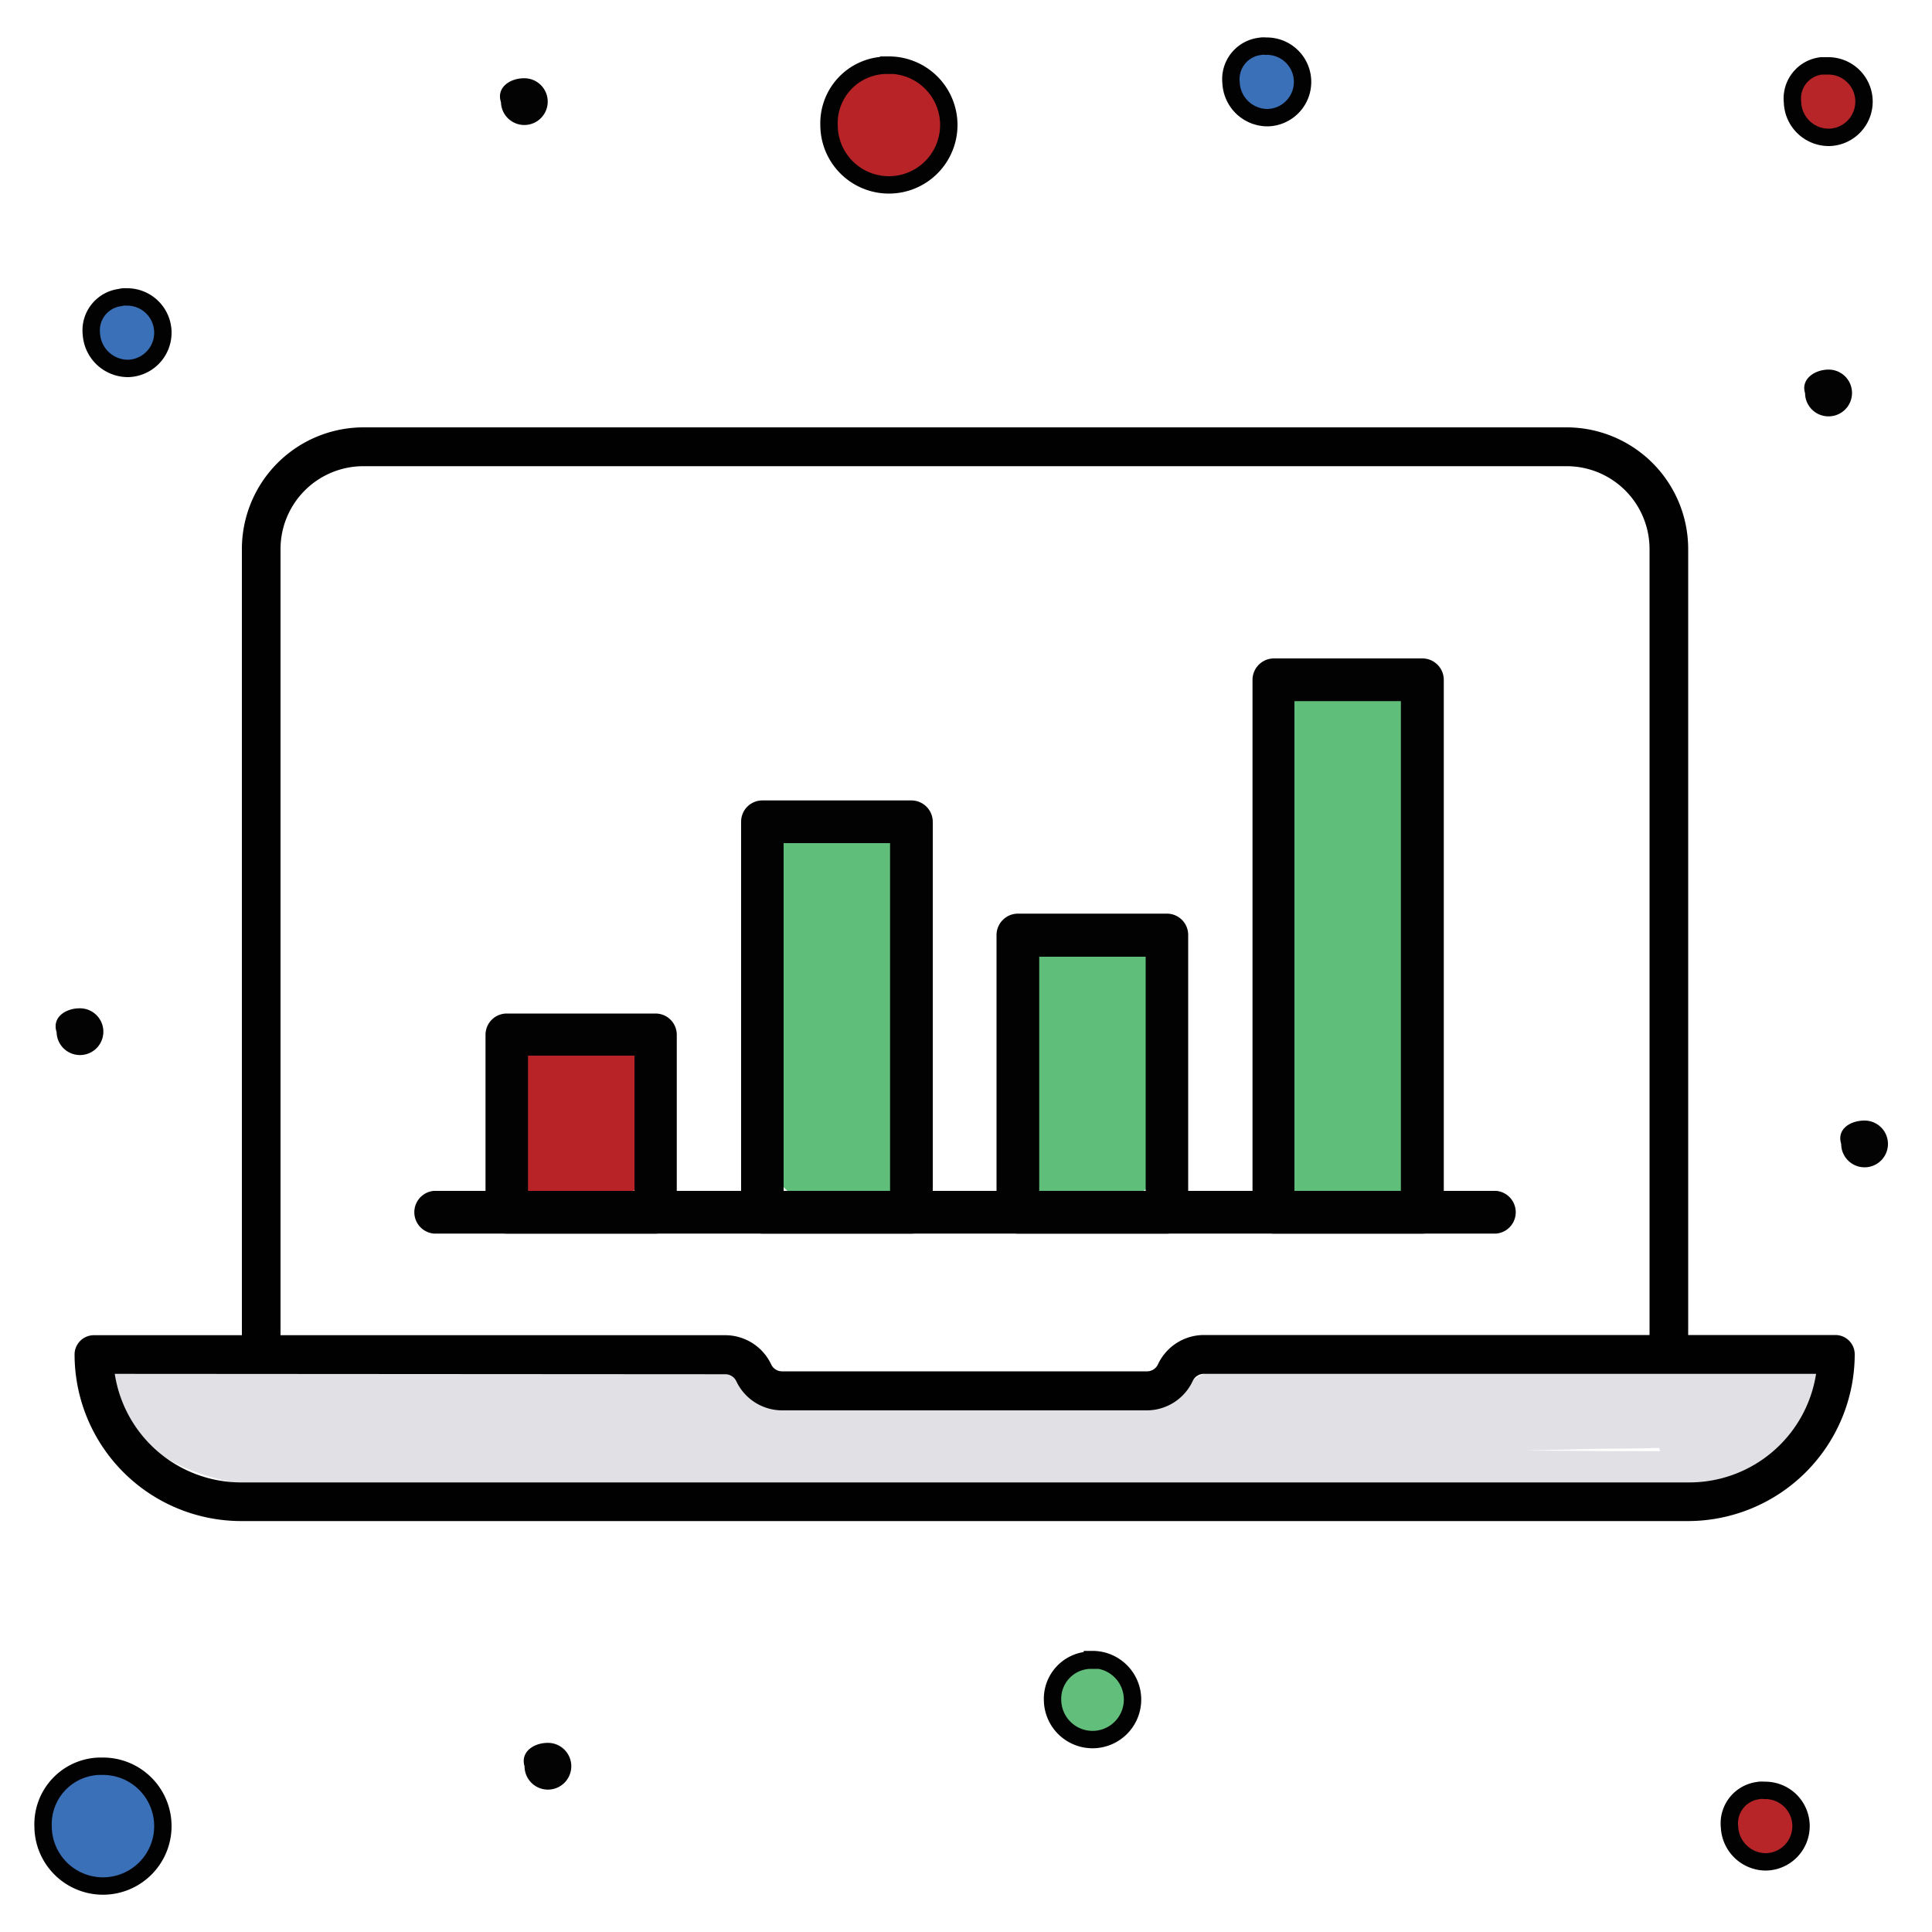 <?xml version="1.0" encoding="UTF-8"?>
<svg xmlns="http://www.w3.org/2000/svg" data-name="Layer 1" viewBox="0 0 100 100">
  <path d="M46,3.37a3.1,3.1,0,1,1-3.09,3.11h0a3,3,0,0,1,2.9-3.1H46Z" style="fill:#b72327;stroke:#020202;stroke-miterlimit:10;stroke-width:0.9px"></path>
  <path d="M56.54,85.9A2.07,2.07,0,1,1,54.48,88h0a2,2,0,0,1,1.93-2.07h.13Z" style="fill:#61be7b;stroke:#020202;stroke-miterlimit:10;stroke-width:0.9px"></path>
  <path d="M5.33,91.42a3.1,3.1,0,1,1-3.1,3.1h0a3,3,0,0,1,2.9-3.1h.2Z" style="fill:#3a70b7;stroke:#020202;stroke-miterlimit:10;stroke-width:0.9px"></path>
  <path d="M91.32,92.67a1.85,1.85,0,0,1,.1,3.7,1.89,1.89,0,0,1-1.9-1.8h0A1.71,1.71,0,0,1,91,92.68h0A1.08,1.08,0,0,1,91.32,92.67Z" style="fill:#b82528;stroke:#020202;stroke-miterlimit:10;stroke-width:0.9px"></path>
  <path d="M65.52,2.39a1.85,1.85,0,1,1,.1,3.7,1.89,1.89,0,0,1-1.9-1.8h0A1.71,1.71,0,0,1,65.21,2.4h0A1.08,1.08,0,0,1,65.52,2.39Z" style="fill:#3a70b7;stroke:#020202;stroke-miterlimit:10;stroke-width:0.9px"></path>
  <path d="M94.58,3.41a1.85,1.85,0,1,1,.1,3.7,1.88,1.88,0,0,1-1.9-1.82h0a1.7,1.7,0,0,1,1.49-1.88Z" style="fill:#b82528;stroke:#020202;stroke-miterlimit:10;stroke-width:0.9px"></path>
  <path d="M6.53,15.37a1.85,1.85,0,0,1,.1,3.7,1.9,1.9,0,0,1-1.9-1.78h0A1.71,1.71,0,0,1,6.22,15.4h0A.82.82,0,0,1,6.53,15.37Z" style="fill:#3a70b7;stroke:#020202;stroke-miterlimit:10;stroke-width:0.9px"></path>
  <path d="M4.12,52.19a1.21,1.21,0,1,1-1.19,1.23v0h0C2.68,52.67,3.38,52.19,4.12,52.19Z" style="fill:#030303"></path>
  <path d="M28.36,90.21a1.21,1.21,0,1,1-1.21,1.21h0C26.93,90.69,27.61,90.21,28.36,90.21Z" style="fill:#030303"></path>
  <path d="M96.51,58a1.21,1.21,0,1,1-1.21,1.21h0C95.06,58.45,95.76,58,96.51,58Z" style="fill:#030303"></path>
  <path d="M27.13,4.05a1.21,1.21,0,1,1-1.2,1.24h0C25.68,4.54,26.38,4.05,27.13,4.05Z" style="fill:#030303"></path>
  <path d="M94.65,19.13a1.21,1.21,0,1,1,0,2.42,1.21,1.21,0,0,1-1.22-1.2h0C93.2,19.62,93.93,19.13,94.65,19.13Z" style="fill:#030303"></path>
  <path d="M27.82,57.62a30,30,0,0,1,4.64.24l-1.93-2.57-.27,2-.14,1a3.82,3.82,0,0,1-.15.82l.2-.48a.51.51,0,0,1-.09.16l.31-.41v0l.41-.32a.41.41,0,0,1-.11.07l.48-.2a.67.67,0,0,1-.2,0l.53-.07a3.86,3.86,0,0,1-.68,0l.53.07a15,15,0,0,0-2-.26,3.54,3.54,0,0,0-2.5,1l3.35,2a10.73,10.73,0,0,0,.15-2.53,2.06,2.06,0,0,0-.58-1.41,2,2,0,0,0-1.42-.59,2.07,2.07,0,0,0-1.41.59,2,2,0,0,0-.59,1.41,8.34,8.34,0,0,1,0,1.73l.07-.54v.27l-.07.54a1.58,1.58,0,0,0,.17.77,1.92,1.92,0,0,0,.82,1,2.07,2.07,0,0,0,2.42-.31l.1-.09-.4.31a1.91,1.91,0,0,1,.27-.16l-.48.21a1.63,1.63,0,0,1,.42-.11l-.53.07a2.68,2.68,0,0,1,.8,0l-.53-.08a17.35,17.35,0,0,0,1.9.26,2.57,2.57,0,0,0,2.65-2c.13-.57.17-1.17.25-1.74l.26-1.91a1.91,1.91,0,0,0,0-1.06,1.36,1.36,0,0,0-.36-.68,1.47,1.47,0,0,0-.56-.52,2,2,0,0,0-1-.27,30,30,0,0,0-4.64-.24,2,2,0,0,0-2,2,2,2,0,0,0,.58,1.41,2.09,2.09,0,0,0,1.42.59Z" style="fill:#b72327"></path>
  <path d="M41,46.76c1.37,0,2.79-.11,4.17,0l-1-.28.14.08-.72-.71.06.12-.28-1c.18,2.47.06,5,.08,7.49l.08,7.67L45,58.2a8.84,8.84,0,0,1-2.41,0l1.47,1.93V46.77c0-2.57-4-2.57-4,0V60.13a2,2,0,0,0,1.47,1.92,15,15,0,0,0,4.54,0,2,2,0,0,0,1.47-1.93l-.11-11V46.51a4.54,4.54,0,0,0-.53-2.89c-.74-.95-1.88-.88-3-.87H41c-2.58,0-2.58,4,0,4Z" style="fill:#5fbe7a"></path>
  <path d="M55,52.55H58q.47,0-.54-.18l-.72-.71c-.13-.69-.18-.83-.17-.43v7.84a1.35,1.35,0,0,1,.89-.85h-1a2.62,2.62,0,0,1-.73-.07h-.2l.88.51-.08-.06.52.88v.27l0-.46V58l.12-1.82.24-3.62a2,2,0,0,0-4,0l-.37,5.63c0,.44-.07.89-.09,1.33a2.38,2.38,0,0,0,1.1,2.15,4.11,4.11,0,0,0,1.75.4,14.34,14.34,0,0,0,1.46.11,3,3,0,0,0,3.09-1.68,7.59,7.59,0,0,0,.25-3V51.89a4.17,4.17,0,0,0-.3-2.15A2.48,2.48,0,0,0,58,48.54H54.86a2,2,0,0,0,0,4Z" style="fill:#5fbe7a"></path>
  <path d="M68,38.61a9.51,9.51,0,0,1,2.61,0l-.7-.72.15.3-.27-1c.33,3.7.12,7.52.11,11.24V58.84c-.09.63,0,.63.25,0l.76-.55a9,9,0,0,1-2.74,0l2,2a83.28,83.28,0,0,0-.29-11.5c-.29-3-1.27-6.61.4-9.34L66.64,39a38.59,38.59,0,0,1,.64,10.12c-.17,2.57,3.83,2.56,4,0a42.87,42.87,0,0,0-.78-11.19c-.35-1.75-2.81-1.86-3.66-.48-2,3.21-1.42,6.88-1,10.42a82,82,0,0,1,.32,12.44,2,2,0,0,0,2,2c1.34,0,3.07.4,4.28-.3s1.31-2.29,1.34-3.62c.08-3.23.12-6.47.12-9.7V39.21c0-1.48.15-3.25-1.33-4.11-1.24-.71-3.12-.52-4.5-.47-2.56.1-2.58,4.1,0,4Z" style="fill:#5fbe7a"></path>
  <path d="M77.45,63.85h-55a1.11,1.11,0,0,1,0-2.21h55a1.11,1.11,0,0,1,0,2.21Z" style="fill:#020202"></path>
  <path d="M33.93,63.85h-7.7a1.11,1.11,0,0,1-1.1-1.11V53.56a1.1,1.1,0,0,1,1.1-1.1h7.7a1.1,1.1,0,0,1,1.1,1.1v9.18A1.11,1.11,0,0,1,33.93,63.85Zm-6.6-2.21h5.51v-7H27.33Z" style="fill:#020202"></path>
  <path d="M47.17,63.85H39.46a1.11,1.11,0,0,1-1.1-1.11V42.53a1.1,1.1,0,0,1,1.1-1.1h7.71a1.11,1.11,0,0,1,1.11,1.1V62.74A1.11,1.11,0,0,1,47.17,63.85Zm-6.61-2.21h5.51v-18H40.56Z" style="fill:#020202"></path>
  <path d="M60.4,63.85H52.69a1.11,1.11,0,0,1-1.11-1.11h0V48.41a1.11,1.11,0,0,1,1.1-1.12H60.4a1.1,1.1,0,0,1,1.1,1.1V62.74A1.11,1.11,0,0,1,60.4,63.85Zm-6.61-2.21H59.3V49.52H53.79Z" style="fill:#020202"></path>
  <path d="M73.63,63.85h-7.7a1.11,1.11,0,0,1-1.1-1.11V35.19a1.11,1.11,0,0,1,1.1-1.11h7.7a1.11,1.11,0,0,1,1.1,1.11V62.74A1.11,1.11,0,0,1,73.63,63.85ZM67,61.64h5.51V36.29H67Z" style="fill:#020202"></path>
  <path d="M5.72,71.48c1,4.72,6.36,5.6,10.36,5.61,5.53,0,11.05,0,16.58,0L65.74,77,82.4,77c3.72,0,10.68.8,12-4,.74-2.7-2.19-2.5-4-2.5l-8.19,0c-5.5,0-11,0-16.5,0a8.17,8.17,0,0,0-3.65.73,11.57,11.57,0,0,1-3.52,1.51,55.17,55.17,0,0,1-8.72.15c-3.12,0-6.23-.16-9.34-.35-.54,0-1.24.07-1.66-.3a4.6,4.6,0,0,1-.6-1.06,2.06,2.06,0,0,0-2.17-1.06,1.94,1.94,0,0,0-1.53.85.73.73,0,0,0,.52,1,1.22,1.22,0,0,1,.91.78l2.19-1.52a18.46,18.46,0,0,0-6.82-.82l-7.86.07-15.72.16c-.63,0-2.12.77-1.48,1.58a9,9,0,0,0,4.6,3.14,1.92,1.92,0,0,0,2.32-1c.27-1,.31-2.25-.82-2.75A2.91,2.91,0,0,0,9.56,72c-2.5,2.06,3.21,3.42,4.38,3.86.72.27,2.57-.26,2.3-1.3-.47-1.83-1.72-3-3.67-2.51C11.13,72.46,11,74,12.66,74c7.08-.19,14.16-.3,21.23-.56.39,0,.27.14.66-.06.65-.33-.38-.15-.56-.14l-2.72.07-5.17.13-10.86.28-.3,1.95q17.46-.72,34.94.11l.68-1.95L47,73.85l-.3,1.94,23.74-.51L82.21,75c3.37-.07,7,.17,10.08-1.47,1.25-.67.91-1.76-.47-1.75L75.5,72,67.59,72c-1.94,0-5.09-.54-6.45,1.28-1.08,1.44,1.66,1.7,2.39.73.21-.28,2.55,0,3,0l3.71,0,6.93-.07,14.34-.14L91.05,72a10,10,0,0,1-4.52,1c-1.84.07-3.68.09-5.52.13l-11.24.24L47,73.85c-1.58,0-2.28,2-.3,1.94l3.53-.05c1.2,0,2.47-1.87.68-1.95q-17.83-.86-35.69-.11c-1.58.07-2.29,2-.3,1.95l13.32-.34c1.29,0,10.46.57,8.85-2.76-.63-1.31-2.64-1.1-3.82-1.06l-6.94.18L13,72l.09,1.87c-.59.16-.3.09-.05.54a4,4,0,0,1,.33.94l2.3-1.3-2.71-1c-.77-.28-1.89-.93-2.5.33a11.25,11.25,0,0,0-.14,1.23l2.32-1A7.18,7.18,0,0,1,9,71L7.48,72.61l14.74-.14,7.37-.07c2.32,0,4.67-.15,6.88.68.86.33,2.77-.4,2.19-1.52a2.72,2.72,0,0,0-1.87-1.39l-1,1.89c-.87.08-.36-.24-.31.12a2.61,2.61,0,0,0,.26.47,4.5,4.5,0,0,0,.46.8,2.81,2.81,0,0,0,2,1c2.45.29,5,.29,7.44.36s4.92.1,7.38.1a30.71,30.71,0,0,0,6.5-.4,9.78,9.78,0,0,0,2.8-1.1,5.44,5.44,0,0,1,3-.92c2.57,0,5.15,0,7.72,0l14.89,0h1.74a5.64,5.64,0,0,1,1.74,0c1.1.48,0-.17.2.09s-.11.75-.14.81a2.51,2.51,0,0,1-1,1.15,6.29,6.29,0,0,1-3.24.57c-1.25,0-2.5,0-3.75,0L68.27,75l-30.09.07-16.66,0c-4.09,0-11.79,1.09-12.91-4.42-.24-1.23-3.15-.49-2.89.77Z" style="fill:#e1e1e5"></path>
  <path d="M89.9,73.17l-.18.07c-.24.1.06,0,.13,0a1.58,1.58,0,0,1-.37.11,6.17,6.17,0,0,1-.74.19c-.21,0,.14,0,.17,0a.91.91,0,0,0-.23,0l-.34,0-.39,0h-.12l.14,1.9a7.47,7.47,0,0,0,4.22-5.17l-2.91.5.26.55a1,1,0,0,0,.61.59,2,2,0,0,0,1.1,0,1.93,1.93,0,0,0,1-.57c.16-.2.36-.54.24-.81L92.17,70a1,1,0,0,0-.61-.59,2,2,0,0,0-.9,0,1.61,1.61,0,0,0-1.4,1.14c0,.16-.08.32-.13.48l.09-.27a6.48,6.48,0,0,1-.75,1.57l.17-.26a6,6,0,0,1-.49.64l-.28.3c-.07.07-.28.24,0,0l-.14.12a5.26,5.26,0,0,1-.65.49l0,0c-.12.08-.07.05.16-.09l-.16.09-.39.19a1.26,1.26,0,0,0-.82,1.1,1,1,0,0,0,1,.8,10.16,10.16,0,0,0,4.35-.79,1.51,1.51,0,0,0,.74-.69.77.77,0,0,0,0-.8,1.7,1.7,0,0,0-2-.21Z" style="fill:#e1e1e5"></path>
  <path d="M48.87,75.9h-.46a2.15,2.15,0,0,0-.56.07,2.31,2.31,0,0,0-.57.16,1.58,1.58,0,0,0-.46.25,1,1,0,0,0-.33.28l-.1.19a.32.32,0,0,0,.09.34l.18.11a1.9,1.9,0,0,0,.58.09h.46a2.6,2.6,0,0,0,.56-.07,2.41,2.41,0,0,0,.58-.17,2,2,0,0,0,.46-.24,1.48,1.48,0,0,0,.33-.28l.1-.19a.31.31,0,0,0-.09-.34L49.45,76a1.41,1.41,0,0,0-.58-.09Z" style="fill:#e1e1e5"></path>
  <path d="M86.38,70.58a1,1,0,0,1-1-1V28.41a4.29,4.29,0,0,0-4.29-4.28H18.81a4.29,4.29,0,0,0-4.29,4.28V69.57a1,1,0,1,1-2,0V28.41a6.3,6.3,0,0,1,6.29-6.29H81.09a6.3,6.3,0,0,1,6.29,6.29V69.57A1,1,0,0,1,86.38,70.58Z" style="fill:#010101"></path>
  <path d="M87.42,78.73H12.48a8.63,8.63,0,0,1-8.62-8.62,1,1,0,0,1,1-1H37.55a2.63,2.63,0,0,1,2.37,1.52.62.62,0,0,0,.56.35H59.37a.62.62,0,0,0,.56-.35A2.63,2.63,0,0,1,62.3,69.1H95a1,1,0,0,1,1,1A8.64,8.64,0,0,1,87.42,78.73ZM5.94,71.11a6.62,6.62,0,0,0,6.54,5.62H87.42A6.64,6.64,0,0,0,94,71.11H62.3a.63.63,0,0,0-.56.36A2.63,2.63,0,0,1,59.37,73H40.48a2.63,2.63,0,0,1-2.37-1.51.63.63,0,0,0-.56-.36Z" style="fill:#010101"></path>
</svg>
